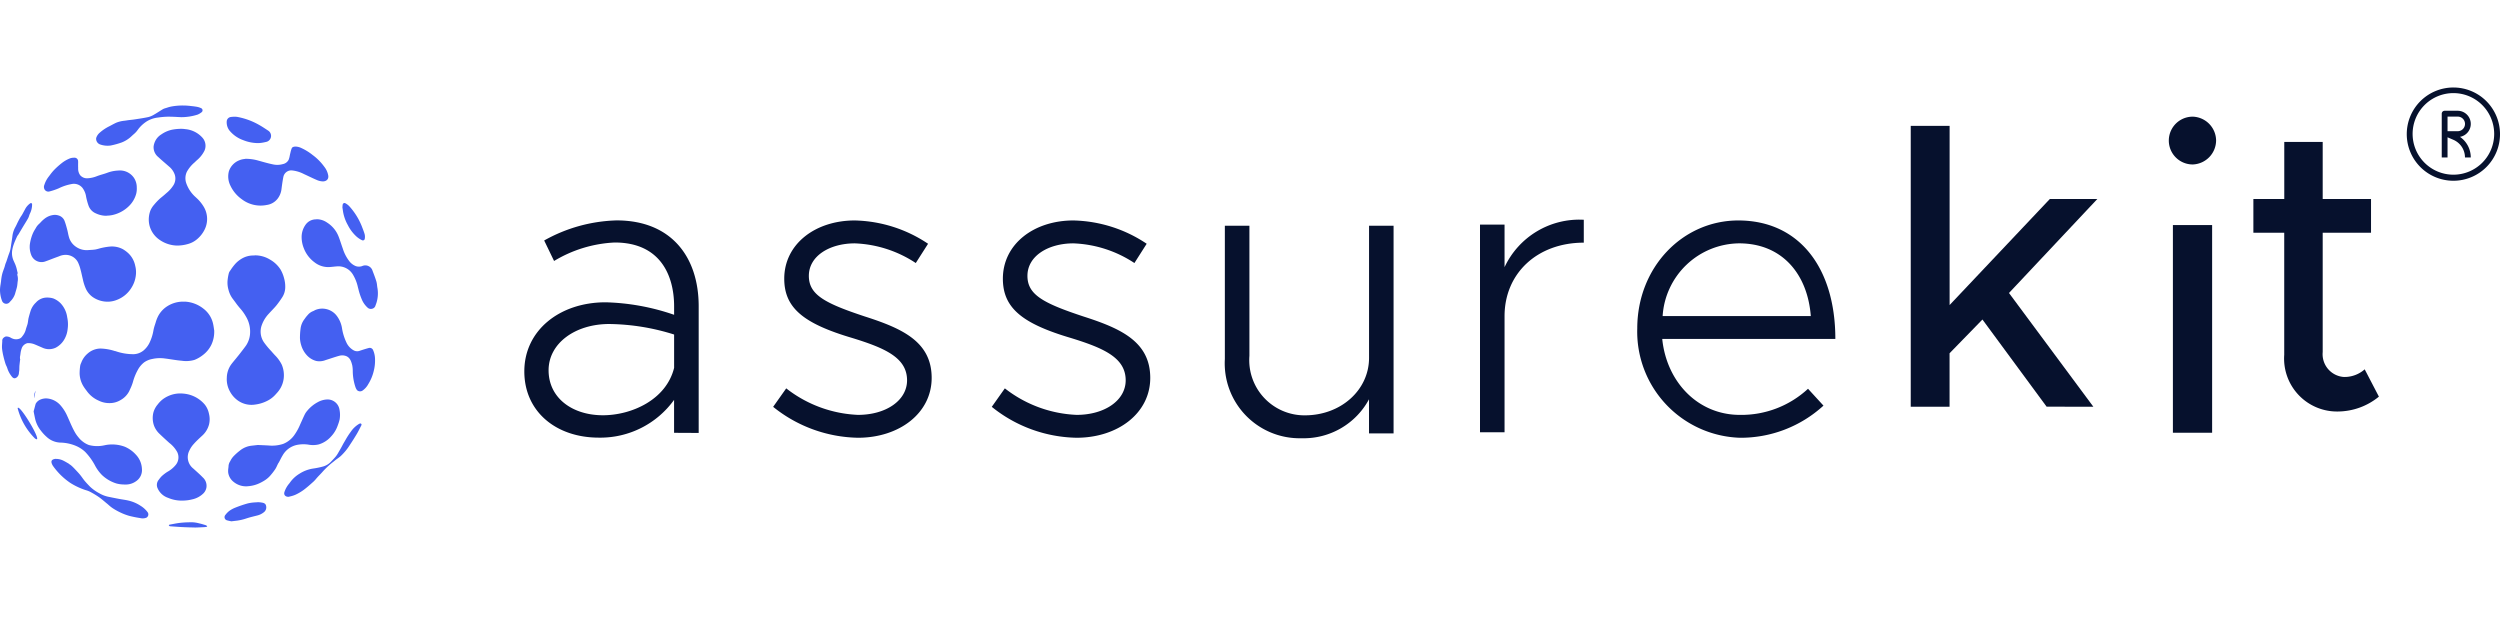 <svg xmlns="http://www.w3.org/2000/svg" xmlns:xlink="http://www.w3.org/1999/xlink" width="200" height="50" viewBox="0 0 200 50">
  <defs>
    <clipPath id="clip-path">
      <rect id="Rectangle_1746" data-name="Rectangle 1746" width="200" height="50" transform="translate(2161 -12459)" fill="#fff"/>
    </clipPath>
  </defs>
  <g id="Assurekit" transform="translate(-2161 12459)" clip-path="url(#clip-path)">
    <g id="assurekit-2" data-name="assurekit" transform="translate(2161 -12452)">
      <path id="Path_987" data-name="Path 987" d="M11.023,1.173a2.758,2.758,0,0,1,.339-.092A5.078,5.078,0,0,1,12.269,1a5.259,5.259,0,0,1,.646.04l.1.011c.136.016.271.032.405.057a1.392,1.392,0,0,1,.31.1.191.191,0,0,1,.035.342,1.208,1.208,0,0,1-.319.184,4.341,4.341,0,0,1-1.3.2l-.218-.011c-.234-.013-.541-.029-.848-.028a6.116,6.116,0,0,0-.74.062l-.1.013a2.146,2.146,0,0,0-.848.3,2.72,2.72,0,0,0-.508.422,2.347,2.347,0,0,0-.2.242c-.052.068-.1.136-.161.2a2.3,2.3,0,0,1-.231.213L8.2,3.432a2.386,2.386,0,0,1-.816.526A6.14,6.14,0,0,1,6.51,4.2a1.779,1.779,0,0,1-.836-.08A.478.478,0,0,1,5.347,3.6a.92.92,0,0,1,.279-.421A3.452,3.452,0,0,1,6.4,2.661l.164-.087c.135-.073.271-.146.411-.207a2.4,2.4,0,0,1,.642-.149c.07-.01.14-.019.21-.031.1-.016.195-.026.292-.037s.181-.019.27-.033l.144-.022c.331-.051.662-.1.989-.171a1.6,1.6,0,0,0,.443-.188c.136-.077.268-.161.4-.244.107-.068.214-.136.323-.2a.933.933,0,0,1,.209-.08l.039-.012Z" transform="translate(2.348 0.44)" fill="#4460f1"/>
      <path id="Path_988" data-name="Path 988" d="M3.893,3.862a2.549,2.549,0,0,1,.613-.35.925.925,0,0,1,.332-.061l.066,0a.283.283,0,0,1,.269.286,1.947,1.947,0,0,1,0,.209c0,.062,0,.125,0,.187,0,.044,0,.088.006.133a.889.889,0,0,0,.155.579.713.713,0,0,0,.585.253A2.372,2.372,0,0,0,6.7,4.92c.067-.024.133-.047.2-.069s.154-.048.231-.071c.127-.038.254-.076.377-.123a2.844,2.844,0,0,1,.873-.178,1.356,1.356,0,0,1,1.271.6,1.387,1.387,0,0,1,.215.75,1.679,1.679,0,0,1-.046.508,2.163,2.163,0,0,1-.576.98,2.706,2.706,0,0,1-1.362.728,2.388,2.388,0,0,1-.317.039c-.051,0-.1.008-.154.013a1.949,1.949,0,0,1-.8-.184A1.057,1.057,0,0,1,6.013,7.3a5.3,5.3,0,0,1-.2-.731,1.544,1.544,0,0,0-.289-.7.877.877,0,0,0-.838-.316,3.94,3.94,0,0,0-1.05.341l-.043.019a4.956,4.956,0,0,1-.7.235A.348.348,0,0,1,2.5,6.006a.416.416,0,0,1-.026-.382,2.1,2.1,0,0,1,.347-.658l.106-.139a3.962,3.962,0,0,1,.323-.392A6.2,6.2,0,0,1,3.893,3.862Z" transform="translate(1.075 2.165)" fill="#4460f1"/>
      <path id="Path_989" data-name="Path 989" d="M17.758,3.428c.044-.108.157-.134.268-.145a.611.611,0,0,1,.064,0,1.18,1.18,0,0,1,.455.124l.018.008a4.337,4.337,0,0,1,.882.552l.016.011a4.28,4.28,0,0,1,.9.914,1.574,1.574,0,0,1,.322.714c.044.317-.181.469-.449.463a1.309,1.309,0,0,1-.468-.113c-.216-.092-.428-.193-.641-.293-.129-.061-.259-.123-.389-.182a2.668,2.668,0,0,0-.983-.293.648.648,0,0,0-.657.5c-.069.337-.114.68-.158,1.022a1.545,1.545,0,0,1-.319.758,1.333,1.333,0,0,1-.857.486,2.473,2.473,0,0,1-2-.461,2.764,2.764,0,0,1-.9-1.07,1.649,1.649,0,0,1-.13-1.16,1.418,1.418,0,0,1,.822-.878,1.4,1.4,0,0,1,.4-.105c.042-.006.079-.012.108-.019a3.709,3.709,0,0,1,1.026.144l.13.036c.355.1.71.2,1.07.273a1.584,1.584,0,0,0,.747-.026.67.67,0,0,0,.472-.336,1.6,1.6,0,0,0,.095-.342c.012-.058.023-.116.038-.172.008-.032.016-.065.024-.1A2.15,2.15,0,0,1,17.758,3.428Z" transform="translate(5.578 1.443)" fill="#4460f1"/>
      <path id="Path_990" data-name="Path 990" d="M17.055,6.861a1.014,1.014,0,0,1,.828-.452L17.96,6.4l.061,0a1.48,1.48,0,0,1,.769.265A2.31,2.31,0,0,1,19.7,7.752c.074.184.136.372.2.56.047.144.095.287.147.429a3.21,3.21,0,0,0,.545,1.043,1.225,1.225,0,0,0,.5.366.76.76,0,0,0,.508-.005.605.605,0,0,1,.83.38l.022.058c.1.26.2.522.282.79a1.851,1.851,0,0,1,.056.317c.009.076.018.152.033.227a2.509,2.509,0,0,1-.022.939,2.029,2.029,0,0,1-.1.345c-.017.047-.035.094-.05.142a.355.355,0,0,1-.245.214.385.385,0,0,1-.382-.094,1.859,1.859,0,0,1-.428-.587,5.114,5.114,0,0,1-.3-.893l-.04-.151a3.329,3.329,0,0,0-.389-.992,1.353,1.353,0,0,0-1.295-.669c-.095.006-.19.016-.284.026-.114.012-.228.024-.343.03a1.786,1.786,0,0,1-1.161-.384,2.507,2.507,0,0,1-.853-1.122,2.4,2.4,0,0,1-.176-.876A1.688,1.688,0,0,1,17.055,6.861Z" transform="translate(7.375 4.14)" fill="#4460f1"/>
      <path id="Path_991" data-name="Path 991" d="M10.242,2.346a2.344,2.344,0,0,0-.978.4,1.28,1.28,0,0,0-.435.441,1.374,1.374,0,0,0-.176.506,1.006,1.006,0,0,0,.375.863c.177.166.361.324.545.483.105.091.211.182.315.274a1.461,1.461,0,0,1,.461.665,1.01,1.01,0,0,1-.108.825,2.589,2.589,0,0,1-.564.634h0l-.113.1c-.072.066-.148.127-.223.189s-.167.134-.244.208a4.511,4.511,0,0,0-.406.435A1.734,1.734,0,0,0,8.41,8.8a2.022,2.022,0,0,0-.1,1.175,1.976,1.976,0,0,0,.742,1.145,2.539,2.539,0,0,0,1.471.515,3.1,3.1,0,0,0,.9-.132,1.846,1.846,0,0,0,.632-.319,2.355,2.355,0,0,0,.673-.819,1.9,1.9,0,0,0-.041-1.79,3.05,3.05,0,0,0-.61-.753l-.048-.047a2.643,2.643,0,0,1-.782-1.179,1.216,1.216,0,0,1,.064-.862,2.649,2.649,0,0,1,.6-.734h0l.068-.065L12.1,4.82a2.367,2.367,0,0,0,.621-.777.967.967,0,0,0-.173-1.048,2.091,2.091,0,0,0-1.367-.675,2.258,2.258,0,0,0-.343-.025A4.168,4.168,0,0,0,10.242,2.346Z" transform="translate(3.637 1.01)" fill="#4460f1"/>
      <path id="Path_992" data-name="Path 992" d="M2.808,6.526a2.233,2.233,0,0,0-.272.254l-.052.054-.077.076a1.242,1.242,0,0,0-.227.266c-.029.052-.059.1-.09.153a2.517,2.517,0,0,0-.244.485,3.562,3.562,0,0,0-.175.668,1.77,1.77,0,0,0,.093.9.881.881,0,0,0,1.143.534c.178-.063.355-.13.532-.2.157-.059.314-.118.471-.175l.077-.028a1.3,1.3,0,0,1,.571-.118,1.1,1.1,0,0,1,.952.593,3.047,3.047,0,0,1,.2.563c.044.154.079.31.114.467.02.09.041.181.062.27l.017.071a3.62,3.62,0,0,0,.217.694,1.67,1.67,0,0,0,.576.72,2.093,2.093,0,0,0,1.272.366,2.01,2.01,0,0,0,.684-.155A2.349,2.349,0,0,0,9.805,12a2.32,2.32,0,0,0,.318-.848,2.068,2.068,0,0,0-.034-.889,1.882,1.882,0,0,0-.567-1.015l-.016-.014a2.439,2.439,0,0,0-.414-.3,1.867,1.867,0,0,0-1.063-.2,5.146,5.146,0,0,0-.585.095c-.085.017-.169.041-.252.064s-.2.055-.3.073A3.7,3.7,0,0,1,6.5,9l-.145.01a1.487,1.487,0,0,1-1.023-.275,1.39,1.39,0,0,1-.519-.685,3.516,3.516,0,0,1-.1-.4c-.02-.095-.04-.189-.065-.282-.062-.231-.124-.463-.208-.686a.733.733,0,0,0-.48-.439,1.021,1.021,0,0,0-.309-.049A1.436,1.436,0,0,0,2.808,6.526Z" transform="translate(0.727 3.995)" fill="#4460f1"/>
      <path id="Path_993" data-name="Path 993" d="M2.415,11.264a1.592,1.592,0,0,1,.41-.621,1.177,1.177,0,0,1,.874-.4h.048a1.652,1.652,0,0,1,.466.069A1.7,1.7,0,0,1,4.8,10.7a2.023,2.023,0,0,1,.529,1.123,2.641,2.641,0,0,1,.033.95,2.039,2.039,0,0,1-.228.75,1.716,1.716,0,0,1-.725.73,1.25,1.25,0,0,1-1.088-.011l-.177-.076c-.137-.059-.273-.119-.411-.175a1.306,1.306,0,0,0-.594-.1.664.664,0,0,0-.421.338,1.85,1.85,0,0,0-.129.52c-.011.075-.022.15-.037.225a.533.533,0,0,0,0,.126c0,.02,0,.039,0,.058h.017l-.017.137c-.018.147-.036.293-.048.44,0,.056-.005.112-.005.168a1.356,1.356,0,0,1-.015.238c-.007.035-.011.072-.016.108a.493.493,0,0,1-.157.366c-.153.122-.287.127-.434-.078A2,2,0,0,1,.538,15.9a1.147,1.147,0,0,0-.076-.188,1.355,1.355,0,0,1-.068-.162c-.063-.2-.12-.4-.166-.6v0a4.834,4.834,0,0,1-.114-.646,2.435,2.435,0,0,1,.008-.369c0-.066.01-.132.012-.2v0a.311.311,0,0,1,.1-.273l.023-.017a.4.4,0,0,1,.162-.087.693.693,0,0,1,.434.123L.9,13.5a.751.751,0,0,0,.658.01.52.52,0,0,0,.185-.178l0,0a1.356,1.356,0,0,0,.27-.514c.02-.086.049-.17.077-.254s.053-.157.073-.237A2.149,2.149,0,0,0,2.2,12.1c.01-.073.02-.146.037-.217.045-.183.1-.365.153-.546Z" transform="translate(0.048 6.562)" fill="#4460f1"/>
      <path id="Path_994" data-name="Path 994" d="M2.422,5.606a1.3,1.3,0,0,0-.431.505c-.032.056-.063.114-.094.171s-.067.125-.1.186-.064.106-.1.158-.085.133-.123.2c-.083.152-.163.307-.235.465-.031.067-.064.134-.1.2A1.981,1.981,0,0,0,1,8.172c-.021.191-.051.38-.081.57-.011.068-.022.137-.032.2l-.011.077a3.326,3.326,0,0,1-.065.356,2.579,2.579,0,0,1-.088.26c-.018.048-.037.1-.053.145-.025.074-.049.148-.073.223s-.053.163-.081.244c-.011.034-.025.066-.039.1s-.03.072-.042.108-.026.088-.038.132-.023.089-.038.132c-.021.064-.044.128-.068.192-.033.092-.067.184-.094.277a2.946,2.946,0,0,0-.078.36c-.013.08-.023.161-.032.242,0,.042-.01.085-.015.127-.008.062-.018.125-.028.187A3.079,3.079,0,0,0,0,12.516a2.489,2.489,0,0,0,.165.9.358.358,0,0,0,.313.228.36.36,0,0,0,.3-.136l.05-.057a1.5,1.5,0,0,0,.374-.594c.02-.077.043-.153.065-.229.015-.051.03-.1.045-.154l.013-.048a1.83,1.83,0,0,0,.047-.2c.013-.084.022-.169.031-.253,0-.042.009-.084.014-.126a1.116,1.116,0,0,0-.039-.531.289.289,0,0,0,.008-.244c-.007-.025-.013-.05-.018-.075a2.556,2.556,0,0,0-.114-.414c-.032-.091-.073-.179-.113-.267l-.048-.107a1.488,1.488,0,0,1-.123-.8,2.664,2.664,0,0,1,.137-.54c.066-.187.149-.369.232-.551l.027-.06a.5.5,0,0,1,.064-.1.725.725,0,0,0,.05-.07q.119-.2.237-.4l.156-.261c.042-.07.086-.14.129-.21.086-.139.172-.278.25-.421a1.219,1.219,0,0,0,.078-.193A1.242,1.242,0,0,1,2.4,6.418a1.615,1.615,0,0,0,.167-.729.09.09,0,0,0-.089-.1A.119.119,0,0,0,2.422,5.606Z" transform="translate(0 3.658)" fill="#4460f1"/>
      <path id="Path_995" data-name="Path 995" d="M12.912,1.648a.377.377,0,0,0-.313.325,1.072,1.072,0,0,0,.209.746,2.509,2.509,0,0,0,1.106.779,3.22,3.22,0,0,0,1.138.236l.07,0c.07,0,.16-.008.248-.02.123-.016.244-.042.364-.07a.494.494,0,0,0,.408-.442.5.5,0,0,0-.221-.461l-.176-.115c-.171-.112-.341-.225-.519-.324a5.547,5.547,0,0,0-1.782-.662,1.2,1.2,0,0,0-.2-.015A2.408,2.408,0,0,0,12.912,1.648Z" transform="translate(5.541 0.713)" fill="#4460f1"/>
      <path id="Path_996" data-name="Path 996" d="M19.031,5.988a1,1,0,0,1,.015-.136.152.152,0,0,1,.142-.136.168.168,0,0,1,.083.024,1.213,1.213,0,0,1,.307.236,5.293,5.293,0,0,1,1,1.606l.052.136c.063.162.126.325.173.492a.847.847,0,0,1,.014.343.155.155,0,0,1-.237.132,1.923,1.923,0,0,1-.4-.261,3.137,3.137,0,0,1-.721-.943,3.284,3.284,0,0,1-.382-1.067c-.013-.09-.027-.18-.04-.269l-.016-.106h.008C19.029,6.02,19.03,6,19.031,5.988Z" transform="translate(8.368 3.525)" fill="#4460f1"/>
      <path id="Path_997" data-name="Path 997" d="M20.557,14.889a1.668,1.668,0,0,0-.725.22,2.8,2.8,0,0,0-.839.694,1.343,1.343,0,0,0-.179.263c-.084.169-.161.341-.238.513h0l-.105.232-.033.073a4.274,4.274,0,0,1-.477.863,1.987,1.987,0,0,1-.888.695,2.85,2.85,0,0,1-1.162.126c-.187-.011-.373-.019-.578-.028l-.282-.012-.179.02-.361.041a1.8,1.8,0,0,0-.888.382,4.55,4.55,0,0,0-.513.457,1.493,1.493,0,0,0-.246.353l-.031.058a.813.813,0,0,0-.125.352c0,.064-.01.129-.017.194a1.427,1.427,0,0,0-.011.347,1.143,1.143,0,0,0,.439.752,1.561,1.561,0,0,0,1.177.34,2.593,2.593,0,0,0,.939-.262l.01-.005a3.472,3.472,0,0,0,.409-.234,2.1,2.1,0,0,0,.363-.313,5.137,5.137,0,0,0,.426-.547,1.967,1.967,0,0,0,.147-.28c.024-.052.048-.1.075-.156a.567.567,0,0,1,.043-.069.654.654,0,0,0,.038-.061c.035-.064.068-.128.1-.193.059-.115.118-.23.186-.34a1.721,1.721,0,0,1,1.152-.843A2.685,2.685,0,0,1,19.1,18.5a1.95,1.95,0,0,0,.828-.019,2.123,2.123,0,0,0,.979-.63,2.434,2.434,0,0,0,.509-.811l.03-.083a3.547,3.547,0,0,0,.148-.47,2.144,2.144,0,0,0-.013-.8.964.964,0,0,0-.99-.8h-.034Z" transform="translate(5.576 10.071)" fill="#4460f1"/>
      <path id="Path_998" data-name="Path 998" d="M14.752,7.921a1.808,1.808,0,0,0-.932.239,2.229,2.229,0,0,0-.527.417,4.045,4.045,0,0,0-.369.482l-.08.115a.589.589,0,0,0-.092.213,4.025,4.025,0,0,0-.086.505,2.072,2.072,0,0,0,.074.783,2.026,2.026,0,0,0,.316.682c.067.087.131.177.2.266.08.112.16.224.246.33.05.062.1.122.152.183a3.7,3.7,0,0,1,.469.649,2.349,2.349,0,0,1,.329,1.5,1.951,1.951,0,0,1-.308.835c-.133.187-.275.369-.416.551l-.067.086c-.075.1-.153.193-.23.288h0l-.11.136c-.042.052-.084.1-.127.154-.092.111-.185.222-.267.34a1.893,1.893,0,0,0-.324,1.02,2.006,2.006,0,0,0,.247,1.1,2.106,2.106,0,0,0,.682.759,1.887,1.887,0,0,0,1.35.291,2.928,2.928,0,0,0,.908-.272,2.2,2.2,0,0,0,.705-.524l.1-.111a2.185,2.185,0,0,0,.31-.418,2.081,2.081,0,0,0,.252-.785,2.175,2.175,0,0,0-.156-1.075,2.874,2.874,0,0,0-.558-.769h0l-.119-.132c-.059-.066-.118-.131-.178-.2h0a6.547,6.547,0,0,1-.578-.7,1.515,1.515,0,0,1-.167-1.37,2.6,2.6,0,0,1,.564-.913c.082-.092.167-.181.252-.271.121-.127.242-.254.353-.389a7.7,7.7,0,0,0,.478-.669,1.491,1.491,0,0,0,.229-.759,2.464,2.464,0,0,0-.086-.72,2.771,2.771,0,0,0-.289-.723,2.4,2.4,0,0,0-.85-.8,2.273,2.273,0,0,0-1.184-.335Z" transform="translate(5.542 5.518)" fill="#4460f1"/>
      <path id="Path_999" data-name="Path 999" d="M11.461,10.7a2.1,2.1,0,0,0-.752.8,2.853,2.853,0,0,0-.205.529c-.018.057-.036.114-.055.171a3.284,3.284,0,0,0-.119.445,3.683,3.683,0,0,1-.289.939,1.9,1.9,0,0,1-.5.668,1.327,1.327,0,0,1-.777.3,4.313,4.313,0,0,1-1.477-.246L7.24,14.3A4.131,4.131,0,0,0,6.1,14.1a1.576,1.576,0,0,0-1.022.39,1.747,1.747,0,0,0-.514.718l-.025.06a.8.8,0,0,0-.069.209,4.445,4.445,0,0,0-.046.633,2.075,2.075,0,0,0,.315,1.026,3.275,3.275,0,0,0,.2.284c.031.042.063.083.093.126a2.3,2.3,0,0,0,.912.719,1.907,1.907,0,0,0,.888.2,1.671,1.671,0,0,0,.888-.255,1.7,1.7,0,0,0,.675-.707c.027-.062.055-.124.084-.186a3.556,3.556,0,0,0,.164-.4l.043-.134a4.293,4.293,0,0,1,.475-1.114,2.016,2.016,0,0,1,.413-.455,1.621,1.621,0,0,1,.658-.278,2.832,2.832,0,0,1,.985-.044c.2.024.4.054.594.084.258.039.517.079.776.1a2.377,2.377,0,0,0,1.033-.07,2.675,2.675,0,0,0,.673-.392,2.259,2.259,0,0,0,.671-.819,2.437,2.437,0,0,0,.227-1.127c0-.029-.01-.066-.016-.109-.015-.109-.035-.256-.066-.4a2.079,2.079,0,0,0-.778-1.247,2.6,2.6,0,0,0-1.471-.564c-.051,0-.1,0-.153,0A2.359,2.359,0,0,0,11.461,10.7Z" transform="translate(1.946 6.783)" fill="#4460f1"/>
      <path id="Path_1000" data-name="Path 1000" d="M2.028,15.266a.768.768,0,0,1,.378-.343,1.185,1.185,0,0,1,.461-.095,1.588,1.588,0,0,1,.819.265,1.646,1.646,0,0,1,.363.326,3.389,3.389,0,0,1,.525.854c.045.1.09.2.134.3.07.161.14.322.214.48.086.185.178.368.282.544a2.784,2.784,0,0,0,.258.355,1.64,1.64,0,0,0,.262.271l0,0a1.862,1.862,0,0,0,.569.336,2.609,2.609,0,0,0,1.247.019,2.872,2.872,0,0,1,1.625.119,2.515,2.515,0,0,1,.885.635,1.751,1.751,0,0,1,.48,1.125,1.066,1.066,0,0,1-.43.969,1.415,1.415,0,0,1-.946.29l-.056,0a2.453,2.453,0,0,1-.6-.08,2.922,2.922,0,0,1-1.172-.687,3.229,3.229,0,0,1-.544-.746,4.869,4.869,0,0,0-.8-1.105,2.539,2.539,0,0,0-.8-.5,3.408,3.408,0,0,0-1.2-.235A1.7,1.7,0,0,1,2.9,17.9a3.366,3.366,0,0,1-.459-.5A2.368,2.368,0,0,1,2,16.515c-.037-.158-.068-.317-.1-.477q-.016-.086-.033-.171m.032-.005-.021,0Z" transform="translate(0.823 10.044)" fill="#4460f1" fill-rule="evenodd"/>
      <path id="Path_1001" data-name="Path 1001" d="M2.019,15.133a1.084,1.084,0,0,0-.127.6Z" transform="translate(0.832 9.126)" fill="#4460f1"/>
      <path id="Path_1002" data-name="Path 1002" d="M3.224,18.187l-.038,0a.375.375,0,0,0-.063.007c-.207.045-.312.134-.244.347a.872.872,0,0,0,.128.246,5.4,5.4,0,0,0,1.366,1.327,5.443,5.443,0,0,0,1.04.51c.067.027.137.049.207.07a1.884,1.884,0,0,1,.306.115,6.636,6.636,0,0,1,.731.438c.156.109.3.232.45.355.058.049.115.1.174.145s.1.087.154.131a2.909,2.909,0,0,0,.309.246,4.982,4.982,0,0,0,.646.361,4.5,4.5,0,0,0,.693.262,8.4,8.4,0,0,0,.869.175.808.808,0,0,0,.506-.031.3.3,0,0,0,.1-.43,2.007,2.007,0,0,0-.553-.51,3.006,3.006,0,0,0-.994-.428c-.146-.036-.3-.059-.445-.083-.088-.014-.176-.028-.264-.044-.294-.055-.586-.114-.88-.174a2.388,2.388,0,0,1-.713-.271l-.024-.014a3.335,3.335,0,0,1-.737-.522c-.145-.149-.291-.3-.424-.459-.071-.085-.136-.174-.2-.263s-.123-.167-.188-.247c-.1-.122-.211-.238-.32-.354h0l-.081-.086c-.076-.082-.155-.161-.238-.238-.041-.038-.086-.073-.131-.107L4.3,18.619,4.277,18.6a.34.34,0,0,0-.054-.041l-.064-.037c-.112-.065-.224-.13-.339-.188a1.322,1.322,0,0,0-.593-.144Z" transform="translate(1.257 11.522)" fill="#4460f1"/>
      <path id="Path_1003" data-name="Path 1003" d="M21.109,16.89a2.093,2.093,0,0,1,.672-.638.236.236,0,0,1,.1-.032.088.088,0,0,1,.086.064.093.093,0,0,1,0,.068l-.09.177h0c-.089.176-.177.351-.277.521-.179.3-.368.6-.564.892a4.36,4.36,0,0,1-.744.9c-.084.072-.173.138-.262.2s-.154.115-.228.176l-.1.08h0a6.455,6.455,0,0,0-.82.758c-.085.1-.174.191-.264.285-.053.055-.106.11-.157.166s-.08.09-.119.136a2.53,2.53,0,0,1-.221.237l-.028.025c-.243.218-.487.436-.749.63a3.767,3.767,0,0,1-.67.392,2.22,2.22,0,0,1-.4.127c-.048.012-.092.023-.131.034-.248.008-.4-.145-.346-.357a1.978,1.978,0,0,1,.394-.709l.074-.1a2.544,2.544,0,0,1,.748-.684,2.785,2.785,0,0,1,1.068-.408,6.242,6.242,0,0,0,.835-.173,1.392,1.392,0,0,0,.634-.4l.024-.025.036-.038c.112-.117.224-.234.325-.361a2.238,2.238,0,0,0,.183-.284l.045-.078c.079-.132.154-.267.229-.4l0-.005c.023-.041.045-.082.067-.123.034-.064.069-.129.107-.191.047-.079.093-.159.138-.238A6.053,6.053,0,0,1,21.109,16.89Z" transform="translate(6.95 10.657)" fill="#4460f1"/>
      <path id="Path_1004" data-name="Path 1004" d="M15.058,20.6l-.075.005a3.386,3.386,0,0,0-.648.084,9.571,9.571,0,0,0-1,.34,2.168,2.168,0,0,0-.483.263,1.628,1.628,0,0,0-.3.307l-.015.019a.262.262,0,0,0,.129.423,2.546,2.546,0,0,0,.272.065l.083.017.089-.011c.13-.016.24-.03.349-.041a4.123,4.123,0,0,0,.785-.187h0l.109-.034c.181-.056.365-.1.549-.147h0l.184-.046a1.359,1.359,0,0,0,.542-.267.489.489,0,0,0,.171-.5c-.035-.188-.178-.239-.333-.265a2.015,2.015,0,0,0-.331-.032Z" transform="translate(5.489 12.583)" fill="#4460f1"/>
      <path id="Path_1005" data-name="Path 1005" d="M9.674,21.856l-.239.045c-.022,0-.057.034-.055.045a.112.112,0,0,0,.049.065.211.211,0,0,0,.089.022l.185.013h0c.226.016.451.033.677.045.257.014.515.023.772.031h0c.091,0,.183.006.274.006h.02l.115,0c.229-.006.459-.018.689-.031a.817.817,0,0,0,.127-.021l.058-.012.01-.042c-.01-.008-.02-.017-.03-.026a.2.2,0,0,0-.071-.049h0c-.174-.054-.35-.109-.528-.149l-.044-.01a2.38,2.38,0,0,0-.491-.077H11.14a7.756,7.756,0,0,0-.8.039C10.12,21.771,9.9,21.813,9.674,21.856Z" transform="translate(4.127 13.072)" fill="#4460f1"/>
      <path id="Path_1006" data-name="Path 1006" d="M9.75,14.75a2.267,2.267,0,0,0-.473.278,2.184,2.184,0,0,0-.39.4,1.7,1.7,0,0,0-.345.636,1.842,1.842,0,0,0,.045,1.06,1.762,1.762,0,0,0,.466.682c.246.239.5.467.756.7a2.363,2.363,0,0,1,.63.724A.953.953,0,0,1,10.3,20.3a2.277,2.277,0,0,1-.646.525,3.278,3.278,0,0,0-.454.349,2.269,2.269,0,0,0-.224.272.65.65,0,0,0-.124.633,1.4,1.4,0,0,0,.865.825,2.766,2.766,0,0,0,1.231.218,3.106,3.106,0,0,0,.69-.095,1.829,1.829,0,0,0,.911-.489.882.882,0,0,0,.234-.472.9.9,0,0,0-.288-.792c-.242-.25-.507-.479-.764-.714a1.153,1.153,0,0,1-.314-1.44,2.008,2.008,0,0,1,.358-.534c.193-.22.412-.419.627-.62a1.851,1.851,0,0,0,.585-.921,1.763,1.763,0,0,0,0-.855,1.734,1.734,0,0,0-.329-.737,2.5,2.5,0,0,0-1.581-.873,2.823,2.823,0,0,0-.391-.028A2.289,2.289,0,0,0,9.75,14.75Z" transform="translate(3.733 9.924)" fill="#4460f1" fill-rule="evenodd"/>
      <path id="Path_1007" data-name="Path 1007" d="M17.855,10.9a.745.745,0,0,1-.126.067,1.058,1.058,0,0,0-.445.318,2.4,2.4,0,0,0-.245.311,1.564,1.564,0,0,0-.329.805,5.37,5.37,0,0,0-.045.741,2.182,2.182,0,0,0,.095.543,2.032,2.032,0,0,0,.456.817,1.555,1.555,0,0,0,.756.459,1.336,1.336,0,0,0,.749-.074c.375-.116.743-.25,1.122-.351a.877.877,0,0,1,.447.01c.375.107.476.438.558.764a2.392,2.392,0,0,1,.041.449,4.134,4.134,0,0,0,.208,1.27.9.9,0,0,0,.132.261.35.35,0,0,0,.47.018,1.485,1.485,0,0,0,.429-.493,3.475,3.475,0,0,0,.435-1.038,3.373,3.373,0,0,0,.108-.942,1.882,1.882,0,0,0-.153-.74.291.291,0,0,0-.336-.177c-.251.068-.5.147-.746.23a.578.578,0,0,1-.47-.036,1.371,1.371,0,0,1-.549-.557,4.166,4.166,0,0,1-.392-1.242,2.206,2.206,0,0,0-.478-1.042,1.471,1.471,0,0,0-1.095-.5A1.424,1.424,0,0,0,17.855,10.9Z" transform="translate(7.332 6.918)" fill="#4460f1" fill-rule="evenodd"/>
      <path id="Path_1008" data-name="Path 1008" d="M.98,15.913a5.3,5.3,0,0,0,1.375,2.409C3.172,18.952,1.092,15.468.98,15.913Z" transform="translate(0.431 9.744)" fill="#4460f1"/>
      <path id="Path_1009" data-name="Path 1009" d="M122.693,3.616a1.542,1.542,0,0,1,.929,1.415h.464a2.008,2.008,0,0,0-.863-1.651,1.052,1.052,0,0,0-.183-2.087h-1.045a.233.233,0,0,0-.232.234V5.03h.464V3.415Zm.348-.687h-.814V1.76h.814a.584.584,0,0,1,0,1.168Z" transform="translate(73.576 0.568)" fill="#06112d" fill-rule="evenodd"/>
      <path id="Path_1010" data-name="Path 1010" d="M119.82,3.72A3.73,3.73,0,1,0,123.55,0,3.729,3.729,0,0,0,119.82,3.72Zm.468,0a3.263,3.263,0,1,1,3.263,3.255A3.263,3.263,0,0,1,120.288,3.722Z" transform="translate(72.721)" fill="#06112d" fill-rule="evenodd"/>
      <path id="Path_1011" data-name="Path 1011" d="M108.509,1.62a1.912,1.912,0,0,0,0,3.824,1.936,1.936,0,0,0,1.871-1.928A1.929,1.929,0,0,0,108.509,1.62Z" transform="translate(66.908 0.713)" fill="#06112d"/>
      <path id="Path_1012" data-name="Path 1012" d="M109.966,22.809h-3.138V6.195h3.138Z" transform="translate(67.004 4.81)" fill="#06112d"/>
      <path id="Path_1013" data-name="Path 1013" d="M109.291,24.6,102.541,15.5l7.068-7.52h-3.8l-8.018,8.484V2.133H94.681V24.6h3.106V20.322l2.63-2.7,5.134,6.973Z" transform="translate(58.178 0.939)" fill="#06112d"/>
      <path id="Path_1014" data-name="Path 1014" d="M39.946,22.926V12.8c0-4.017-2.25-6.877-6.561-6.877a12.486,12.486,0,0,0-5.8,1.607l.792,1.639a10.292,10.292,0,0,1,4.849-1.478c3.676,0,4.754,2.667,4.754,5.109v.675a18.115,18.115,0,0,0-5.483-1c-3.676,0-6.5,2.249-6.5,5.527,0,3.214,2.536,5.3,5.958,5.3a7.269,7.269,0,0,0,6.022-3.021v2.635ZM37.98,15.053v2.667c-.634,2.571-3.423,3.792-5.7,3.792-2.441,0-4.342-1.382-4.342-3.6,0-2.153,2.123-3.7,4.85-3.7A17.8,17.8,0,0,1,37.98,15.053Z" transform="translate(15.949 4.709)" fill="#06112d" fill-rule="evenodd"/>
      <path id="Path_1015" data-name="Path 1015" d="M38.367,20.837l1.046-1.478A9.986,9.986,0,0,0,45.15,21.48c2.25,0,3.93-1.157,3.93-2.764,0-1.8-1.743-2.571-4.342-3.374-3.93-1.157-5.483-2.41-5.483-4.756,0-2.764,2.472-4.659,5.642-4.659A10.918,10.918,0,0,1,50.76,7.791l-.983,1.542A9.471,9.471,0,0,0,44.9,7.759c-2,0-3.677,1-3.677,2.6,0,1.51,1.268,2.185,4.469,3.246,3.011.964,5.356,2.024,5.356,4.917,0,2.828-2.6,4.788-5.895,4.788A11.1,11.1,0,0,1,38.367,20.837Z" transform="translate(23.485 4.71)" fill="#06112d"/>
      <path id="Path_1016" data-name="Path 1016" d="M49.216,20.837l1.046-1.478A9.988,9.988,0,0,0,56,21.48c2.25,0,3.929-1.157,3.929-2.764,0-1.8-1.743-2.571-4.342-3.374-3.93-1.157-5.483-2.41-5.483-4.756,0-2.764,2.472-4.659,5.642-4.659a10.915,10.915,0,0,1,5.863,1.864l-.982,1.542a9.473,9.473,0,0,0-4.881-1.574c-2,0-3.677,1-3.677,2.6,0,1.51,1.267,2.185,4.469,3.246,3.011.964,5.356,2.024,5.356,4.917,0,2.828-2.6,4.788-5.895,4.788A11.094,11.094,0,0,1,49.216,20.837Z" transform="translate(30.126 4.71)" fill="#06112d"/>
      <path id="Path_1017" data-name="Path 1017" d="M74.249,6.195V22.809H72.284V20.077A5.931,5.931,0,0,1,66.9,23.194a5.993,5.993,0,0,1-6.149-6.331V6.195h1.965V16.606a4.415,4.415,0,0,0,4.437,4.756c2.884,0,5.134-2.024,5.134-4.6V6.195Z" transform="translate(37.237 4.865)" fill="#06112d"/>
      <path id="Path_1018" data-name="Path 1018" d="M81.947,5.927V7.759c-3.708,0-6.339,2.442-6.339,5.881v9.287H73.644V6.313h1.964V9.719A6.6,6.6,0,0,1,81.947,5.927Z" transform="translate(44.756 4.654)" fill="#06112d"/>
      <path id="Path_1019" data-name="Path 1019" d="M94.741,19.392l1.236,1.349a9.81,9.81,0,0,1-6.688,2.571,8.493,8.493,0,0,1-8.209-8.74c0-4.917,3.645-8.644,8.082-8.644,4.85,0,7.765,3.76,7.765,9.48H83.078c.349,3.439,2.852,6.074,6.212,6.074A7.84,7.84,0,0,0,94.741,19.392ZM83.11,13.575H94.963c-.254-3.342-2.282-5.816-5.737-5.816A6.2,6.2,0,0,0,83.11,13.575Z" transform="translate(49.901 4.709)" fill="#06112d" fill-rule="evenodd"/>
      <path id="Path_1020" data-name="Path 1020" d="M121.342,23.4a5.225,5.225,0,0,1-3.264,1.189,4.235,4.235,0,0,1-4.31-4.531V10.288H111.3v-2.7h2.472V3.026h3.074V7.589h3.866v2.7h-3.866v9.544a1.827,1.827,0,0,0,1.679,1.993,2.429,2.429,0,0,0,1.68-.611Z" transform="translate(68.97 1.331)" fill="#06112d"/>
    </g>
  </g>
</svg>
